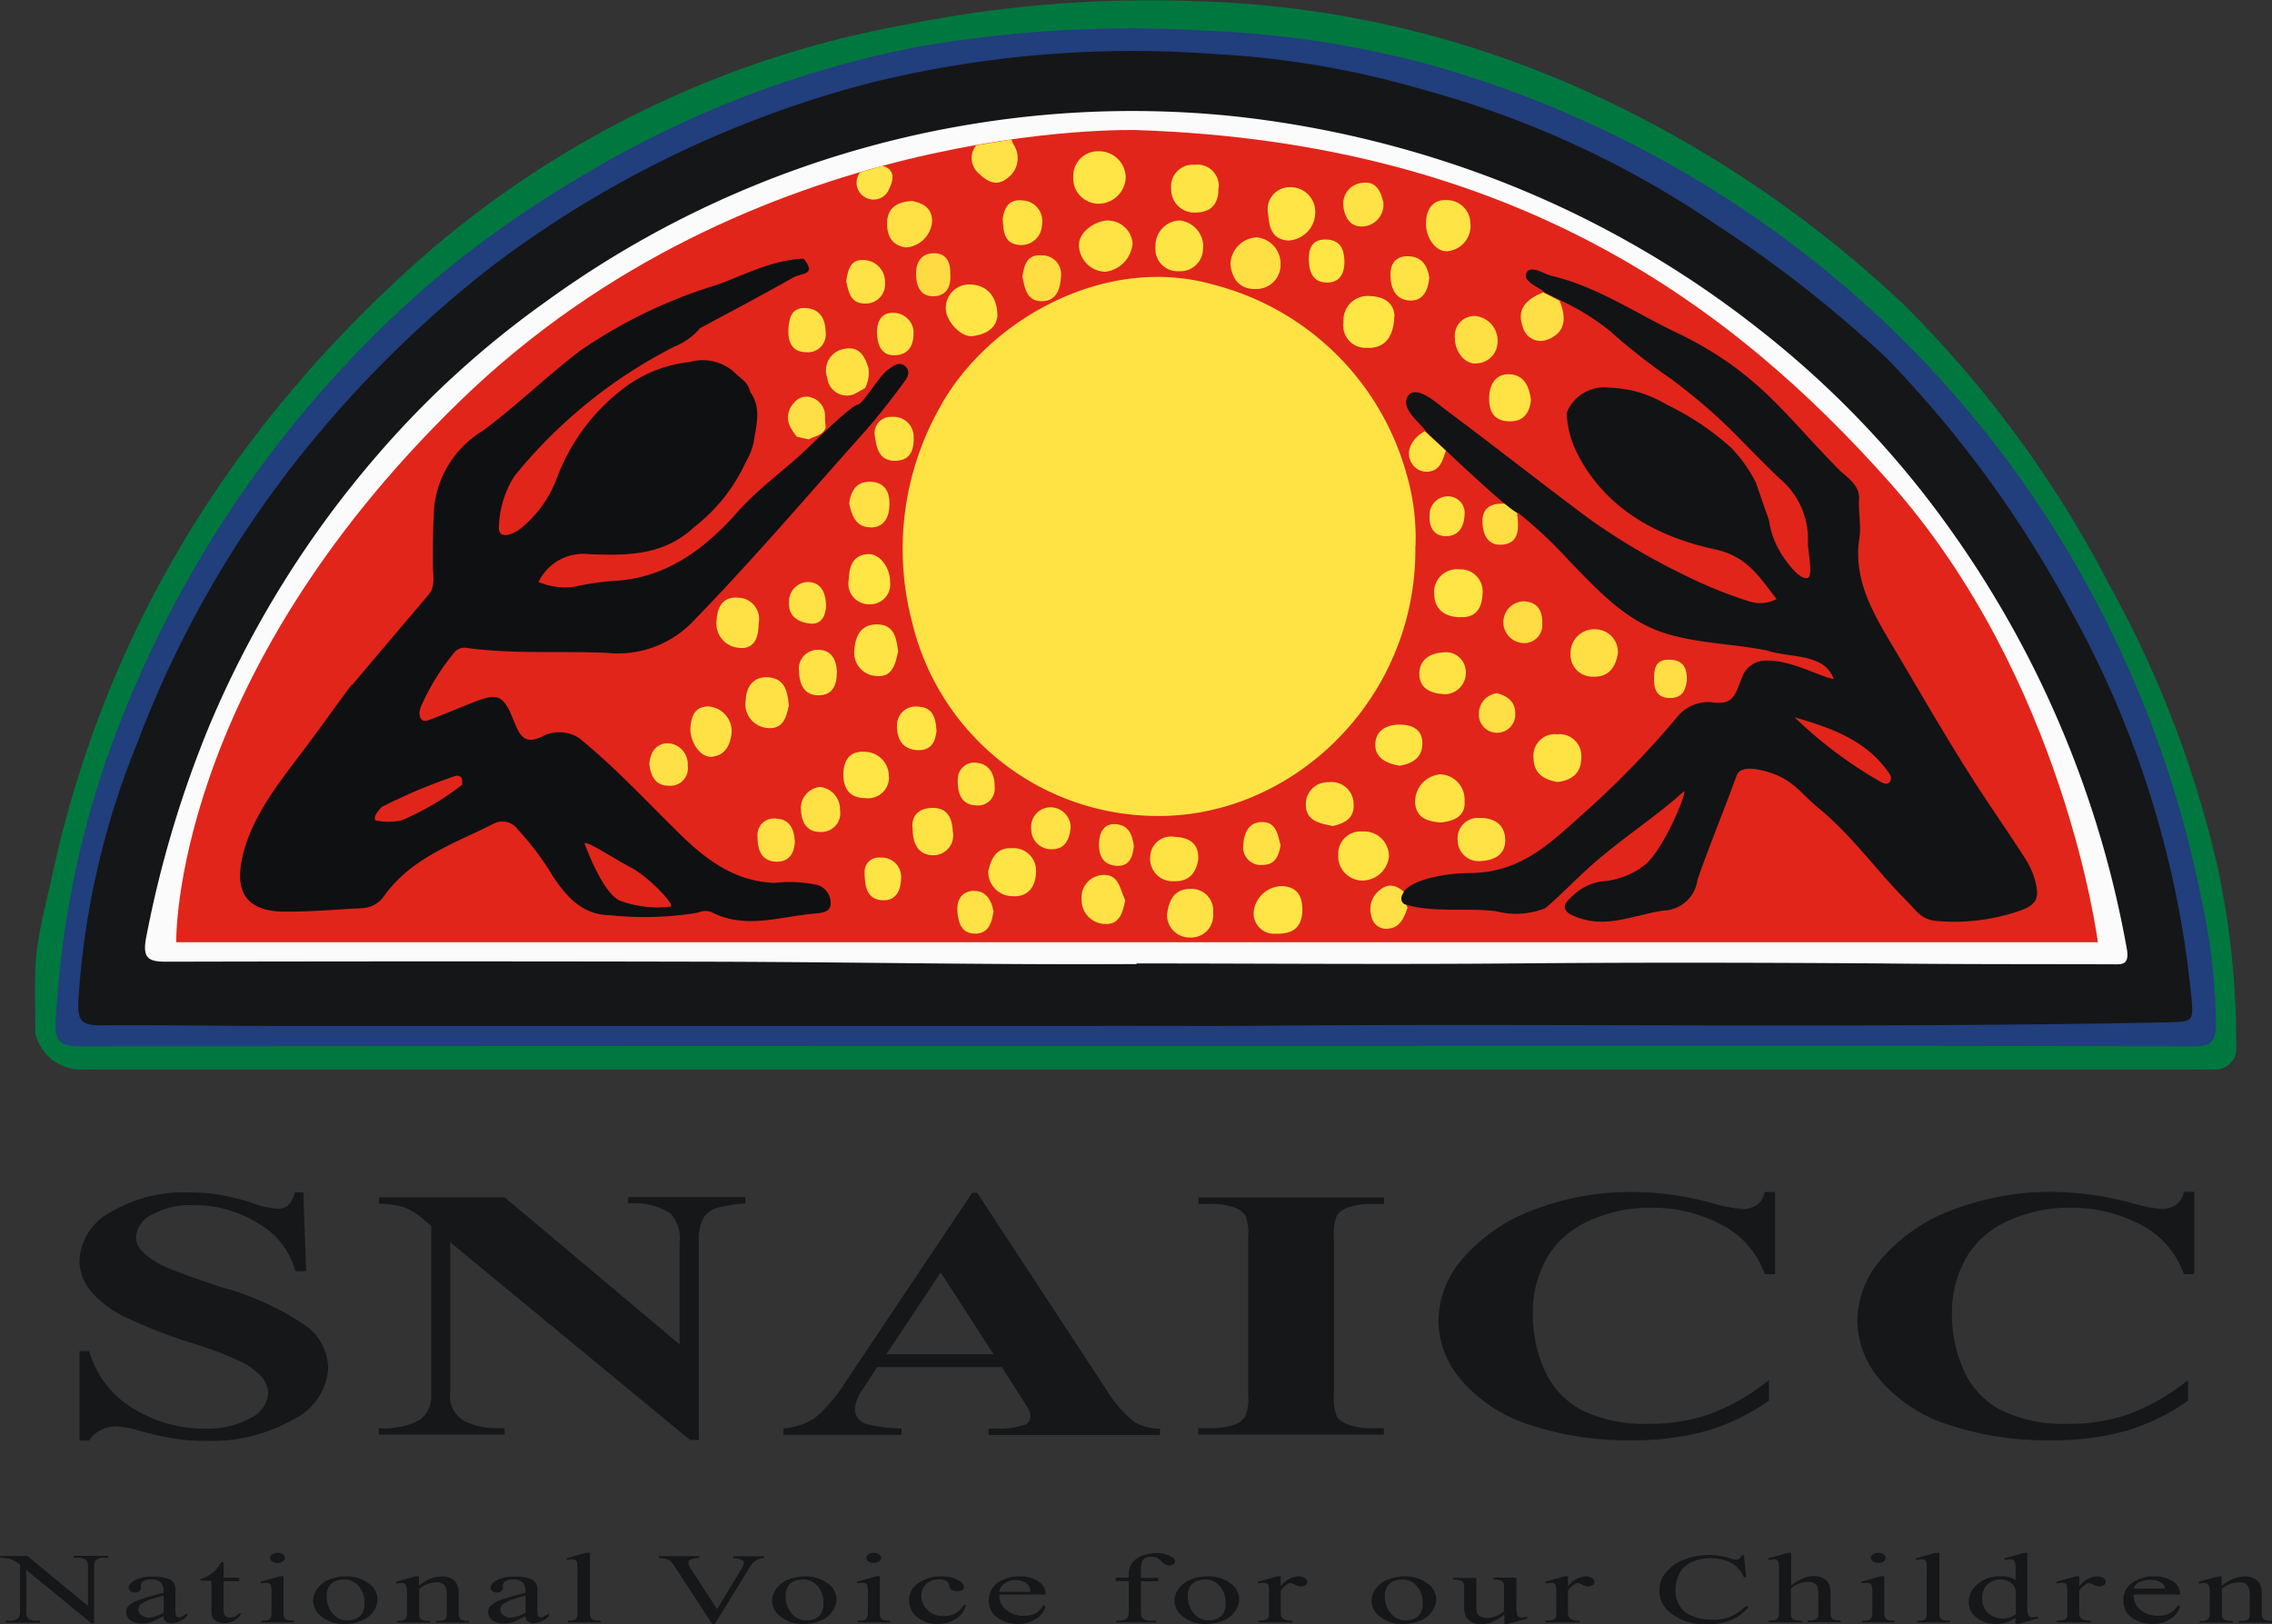 <svg xmlns="http://www.w3.org/2000/svg" width="131.991" height="94.356" viewBox="0 0 131.991 94.356"><rect x="0" y="0" width="131.991" height="94.356" fill="#333333" stroke="none"/><g id="Logo" transform="translate(-113.829 0.026)"><g id="SNAICC" transform="translate(118.446 69.221)"><path id="Path_1" data-name="Path 1" d="M30.983,55.65l.162,4.6h-.622a4.518,4.518,0,0,0-2.165-2.775,6.949,6.949,0,0,0-3.733-1.058,4.613,4.613,0,0,0-2.451.56,1.574,1.574,0,0,0-.908,1.282,1.137,1.137,0,0,0,.324.809,4.566,4.566,0,0,0,1.418.946c.473.224,1.58.622,3.3,1.194a16.067,16.067,0,0,1,4.877,2.252,3.106,3.106,0,0,1,1.244,2.426,3.538,3.538,0,0,1-2.016,2.974A9.553,9.553,0,0,1,25.3,70.108a10.957,10.957,0,0,1-1.842-.137,18.043,18.043,0,0,1-2.177-.5,4.549,4.549,0,0,0-1.194-.2,1.942,1.942,0,0,0-.834.2,1.563,1.563,0,0,0-.709.622h-.56v-5.2h.56a5.691,5.691,0,0,0,2.576,3.347A7.765,7.765,0,0,0,25.222,69.4a5.18,5.18,0,0,0,2.712-.622,1.74,1.74,0,0,0,1.008-1.443,1.45,1.45,0,0,0-.386-.946,3.931,3.931,0,0,0-1.182-.871,20.2,20.2,0,0,0-2.8-1.07,28.822,28.822,0,0,1-4.044-1.58,6.068,6.068,0,0,1-1.891-1.456,2.759,2.759,0,0,1-.659-1.767,3.344,3.344,0,0,1,1.8-2.812,8.3,8.3,0,0,1,4.554-1.157,10.946,10.946,0,0,1,1.941.162,15.757,15.757,0,0,1,1.742.448,5.517,5.517,0,0,0,1.431.336,1,1,0,0,0,.622-.162,1.577,1.577,0,0,0,.423-.784h.46Z" transform="translate(-17.98 -55.65)" fill="#161719"></path><path id="Path_2" data-name="Path 2" d="M39.266,55.9l10.166,8.548V58.515a2.1,2.1,0,0,0-.535-1.68,3.847,3.847,0,0,0-2.451-.572V55.89h6.806v.373a7.739,7.739,0,0,0-1.754.286,1.4,1.4,0,0,0-.7.585,2.8,2.8,0,0,0-.249,1.381V70h-.51L36.106,58.515v8.772a1.633,1.633,0,0,0,.809,1.605,4.084,4.084,0,0,0,1.866.423h.485v.373H31.95v-.373a4.391,4.391,0,0,0,2.377-.473A1.734,1.734,0,0,0,35,67.287v-9.73l-.435-.361a3.887,3.887,0,0,0-1.157-.722,5.558,5.558,0,0,0-1.443-.2V55.9h7.316Z" transform="translate(-14.568 -55.591)" fill="#161719"></path><path id="Path_3" data-name="Path 3" d="M63.566,65.818H56.287l-.871,1.344a2.219,2.219,0,0,0-.423,1.107.929.929,0,0,0,.7.859,8.6,8.6,0,0,0,2.016.249v.373H50.85v-.373a3.842,3.842,0,0,0,1.829-.61,8.611,8.611,0,0,0,1.767-2.078l7.366-11H62.1L69.526,67a7.337,7.337,0,0,0,1.742,2.028,3.046,3.046,0,0,0,1.456.361v.373H62.758v-.373h.411a4.486,4.486,0,0,0,1.692-.224.51.51,0,0,0,.336-.473.819.819,0,0,0-.087-.373c-.025-.062-.174-.311-.46-.759l-1.095-1.717Zm-.51-.747-3.073-4.753-3.16,4.753h6.234Z" transform="translate(-9.951 -55.64)" fill="#161719"></path><path id="Path_4" data-name="Path 4" d="M81,69.311v.373H70.22v-.373H70.9a4.162,4.162,0,0,0,1.443-.212,1.19,1.19,0,0,0,.61-.485,2.882,2.882,0,0,0,.162-1.282V58.262a3.093,3.093,0,0,0-.162-1.319,1.324,1.324,0,0,0-.672-.46,3.744,3.744,0,0,0-1.369-.2h-.684V55.91H81.008v.373h-.684a4.162,4.162,0,0,0-1.443.212,1.274,1.274,0,0,0-.622.485,2.92,2.92,0,0,0-.162,1.282v9.071a3.023,3.023,0,0,0,.174,1.319,1.451,1.451,0,0,0,.684.46,3.773,3.773,0,0,0,1.381.2H81Z" transform="translate(-5.22 -55.586)" fill="#161719"></path><path id="Path_5" data-name="Path 5" d="M100.99,55.65v4.778h-.6A5.144,5.144,0,0,0,97.9,57.566a8.558,8.558,0,0,0-4.131-1,8.386,8.386,0,0,0-3.546.747,5.3,5.3,0,0,0-2.352,1.941,6.363,6.363,0,0,0-.958,3.422,7.97,7.97,0,0,0,.7,3.372,4.852,4.852,0,0,0,2.19,2.3,8.278,8.278,0,0,0,3.857.771,10.467,10.467,0,0,0,3.559-.572,12.539,12.539,0,0,0,3.409-1.966v1.194a12.247,12.247,0,0,1-3.608,1.754,15.9,15.9,0,0,1-4.38.547,18.021,18.021,0,0,1-5.86-.883,8.734,8.734,0,0,1-3.957-2.538,5.377,5.377,0,0,1-1.394-3.534,5.607,5.607,0,0,1,1.543-3.745,10.059,10.059,0,0,1,4.156-2.75A15.971,15.971,0,0,1,92.7,55.65a18.168,18.168,0,0,1,4.591.635,9.308,9.308,0,0,0,1.779.361,1.467,1.467,0,0,0,.846-.236,1.112,1.112,0,0,0,.46-.759h.6Z" transform="translate(-2.482 -55.65)" fill="#161719"></path><path id="Path_6" data-name="Path 6" d="M120.562,55.65v4.778h-.6a5.144,5.144,0,0,0-2.489-2.862,8.558,8.558,0,0,0-4.131-1,8.346,8.346,0,0,0-3.546.747,5.3,5.3,0,0,0-2.352,1.941,6.363,6.363,0,0,0-.958,3.422,7.97,7.97,0,0,0,.7,3.372,4.8,4.8,0,0,0,2.19,2.3,8.277,8.277,0,0,0,3.857.771,10.467,10.467,0,0,0,3.559-.572,12.539,12.539,0,0,0,3.409-1.966v1.194a12.247,12.247,0,0,1-3.608,1.754,15.926,15.926,0,0,1-4.392.547,18.021,18.021,0,0,1-5.86-.883,8.733,8.733,0,0,1-3.957-2.538,5.377,5.377,0,0,1-1.394-3.534,5.607,5.607,0,0,1,1.543-3.745,10.106,10.106,0,0,1,4.168-2.75,15.92,15.92,0,0,1,5.574-.983,18.168,18.168,0,0,1,4.591.635,9.308,9.308,0,0,0,1.779.361,1.467,1.467,0,0,0,.846-.236,1.112,1.112,0,0,0,.46-.759h.6Z" transform="translate(2.296 -55.65)" fill="#161719"></path></g><g id="National_Voice_For_Our_Children" data-name="National Voice For Our Children" transform="translate(113.829 90.187)"><path id="Path_7" data-name="Path 7" d="M14.295,72.652h1.568l3.521,2.9V73.324c0-.236-.037-.386-.124-.448a.856.856,0,0,0-.5-.124h-.2V72.64h2v.112h-.2a.729.729,0,0,0-.523.149.609.609,0,0,0-.1.411v3.26H19.6l-3.807-3.111v2.377q0,.355.112.448a.794.794,0,0,0,.5.124h.2v.112h-2V76.41h.2a.729.729,0,0,0,.523-.149.626.626,0,0,0,.1-.423V73.15a2.323,2.323,0,0,0-.386-.261,2.167,2.167,0,0,0-.386-.112,2.629,2.629,0,0,0-.373-.025V72.64Z" transform="translate(-14.27 -72.466)" fill="#161719"></path><path id="Path_8" data-name="Path 8" d="M22.337,75.9a6.237,6.237,0,0,1-.759.361,1.526,1.526,0,0,1-.485.075,1.156,1.156,0,0,1-.672-.187.572.572,0,0,1-.261-.485.49.49,0,0,1,.124-.336,1.663,1.663,0,0,1,.61-.361,12.945,12.945,0,0,1,1.431-.411v-.1a.646.646,0,0,0-.187-.535.831.831,0,0,0-.535-.149.817.817,0,0,0-.423.1.258.258,0,0,0-.162.224v.162a.232.232,0,0,1-.087.2.408.408,0,0,1-.261.075.433.433,0,0,1-.261-.075.242.242,0,0,1-.1-.2q0-.243.373-.448a2.2,2.2,0,0,1,1.045-.2,2.626,2.626,0,0,1,.846.112.72.72,0,0,1,.373.274,1.109,1.109,0,0,1,.075.5v.883a1.853,1.853,0,0,0,.025.46c.012.05.037.1.075.112a.185.185,0,0,0,.112.025.224.224,0,0,0,.124-.025,3.166,3.166,0,0,0,.348-.212V75.9a1.4,1.4,0,0,1-.908.423.566.566,0,0,1-.336-.1.373.373,0,0,1-.124-.324m0-.187v-1c-.423.112-.709.2-.834.249a1.69,1.69,0,0,0-.485.261.389.389,0,0,0-.149.3.4.4,0,0,0,.187.336.716.716,0,0,0,.423.137,1.976,1.976,0,0,0,.846-.286" transform="translate(-12.831 -72.229)" fill="#161719"></path><path id="Path_9" data-name="Path 9" d="M24.971,72.977v.859h.908v.2h-.908v1.692q0,.261.112.336a.4.4,0,0,0,.274.087.678.678,0,0,0,.274-.062.453.453,0,0,0,.2-.174h.162a.992.992,0,0,1-.423.423,1.162,1.162,0,0,1-.56.137,1.014,1.014,0,0,1-.386-.075.529.529,0,0,1-.274-.212.74.74,0,0,1-.087-.423V74.01H23.64v-.1a1.983,1.983,0,0,0,.485-.212,1.727,1.727,0,0,0,.435-.361,3.865,3.865,0,0,0,.274-.4h.137Z" transform="translate(-11.981 -72.392)" fill="#161719"></path><path id="Path_10" data-name="Path 10" d="M27.776,73.869v2.09a.635.635,0,0,0,.05.324.334.334,0,0,0,.162.124,1.353,1.353,0,0,0,.386.037v.1H26.482v-.1a1.3,1.3,0,0,0,.386-.037.291.291,0,0,0,.149-.124.636.636,0,0,0,.062-.324V74.951a1.8,1.8,0,0,0-.037-.547.205.205,0,0,0-.1-.124.33.33,0,0,0-.174-.037,1.388,1.388,0,0,0-.286.037l-.062-.1,1.17-.324h.187ZM27.428,72.5a.472.472,0,0,1,.3.087.226.226,0,0,1,.124.2.26.26,0,0,1-.124.212.5.5,0,0,1-.3.087A.534.534,0,0,1,27.117,73a.244.244,0,0,1-.124-.212.213.213,0,0,1,.124-.2.509.509,0,0,1,.311-.087" transform="translate(-11.302 -72.5)" fill="#161719"></path><path id="Path_11" data-name="Path 11" d="M30.756,73.6a2.13,2.13,0,0,1,1.418.448,1.139,1.139,0,0,1,.46.883,1.259,1.259,0,0,1-.249.709,1.473,1.473,0,0,1-.684.535,2.516,2.516,0,0,1-.983.187,1.989,1.989,0,0,1-1.394-.473,1.147,1.147,0,0,1-.435-.883,1.192,1.192,0,0,1,.261-.709,1.547,1.547,0,0,1,.7-.523,2.524,2.524,0,0,1,.921-.174m-.137.187a1.148,1.148,0,0,0-.448.087.815.815,0,0,0-.373.311,1,1,0,0,0-.137.572,1.519,1.519,0,0,0,.336.983,1.1,1.1,0,0,0,.9.411,1.053,1.053,0,0,0,.684-.224.992.992,0,0,0,.274-.784,1.39,1.39,0,0,0-.448-1.095,1.085,1.085,0,0,0-.771-.274" transform="translate(-10.699 -72.231)" fill="#161719"></path><path id="Path_12" data-name="Path 12" d="M34.1,74.148A2.1,2.1,0,0,1,35.4,73.6a1.227,1.227,0,0,1,.547.112.812.812,0,0,1,.361.348,1.107,1.107,0,0,1,.1.523V75.7a.692.692,0,0,0,.062.336.282.282,0,0,0,.149.112,1.352,1.352,0,0,0,.386.037v.1H35.079v-.1h.087a1.244,1.244,0,0,0,.386-.05.272.272,0,0,0,.149-.162c0-.025.012-.124.012-.274v-1.07a.847.847,0,0,0-.137-.523.56.56,0,0,0-.46-.162,1.688,1.688,0,0,0-1.008.373V75.7c0,.174.012.286.05.324a.334.334,0,0,0,.162.124,1.548,1.548,0,0,0,.423.037v.1H32.815v-.1H32.9a.592.592,0,0,0,.4-.1.514.514,0,0,0,.1-.386v-.971a1.852,1.852,0,0,0-.037-.572c-.037-.062-.05-.112-.1-.137a.361.361,0,0,0-.174-.037,1.387,1.387,0,0,0-.286.037l-.062-.1,1.17-.324H34.1v.547Z" transform="translate(-9.759 -72.231)" fill="#161719"></path><path id="Path_13" data-name="Path 13" d="M39.237,75.9a6.237,6.237,0,0,1-.759.361,1.526,1.526,0,0,1-.485.075,1.156,1.156,0,0,1-.672-.187.572.572,0,0,1-.261-.485.49.49,0,0,1,.124-.336,1.663,1.663,0,0,1,.61-.361,12.945,12.945,0,0,1,1.431-.411v-.1a.646.646,0,0,0-.187-.535.831.831,0,0,0-.535-.149.817.817,0,0,0-.423.1.258.258,0,0,0-.162.224v.162a.232.232,0,0,1-.087.2.408.408,0,0,1-.261.075.433.433,0,0,1-.261-.075.242.242,0,0,1-.1-.2q0-.243.373-.448a2.2,2.2,0,0,1,1.045-.2,2.626,2.626,0,0,1,.846.112.72.72,0,0,1,.373.274,1.109,1.109,0,0,1,.075.5v.883a1.853,1.853,0,0,0,.025.46c.012.05.037.1.075.112a.185.185,0,0,0,.112.025.224.224,0,0,0,.124-.025,3.165,3.165,0,0,0,.348-.212V75.9a1.4,1.4,0,0,1-.908.423.566.566,0,0,1-.336-.1.373.373,0,0,1-.124-.324m0-.187v-1c-.423.112-.709.2-.834.249a1.69,1.69,0,0,0-.485.261.389.389,0,0,0-.149.3.4.4,0,0,0,.187.336.716.716,0,0,0,.423.137,1.976,1.976,0,0,0,.846-.286" transform="translate(-8.703 -72.229)" fill="#161719"></path><path id="Path_14" data-name="Path 14" d="M42.094,72.5v3.459a.635.635,0,0,0,.05.324.334.334,0,0,0,.162.124,1.5,1.5,0,0,0,.411.037v.1H40.8v-.1a1.155,1.155,0,0,0,.361-.037.291.291,0,0,0,.149-.124.666.666,0,0,0,.05-.324V73.595a2.6,2.6,0,0,0-.025-.547.234.234,0,0,0-.1-.137.361.361,0,0,0-.174-.037.981.981,0,0,0-.286.05l-.075-.1,1.157-.324h.236Z" transform="translate(-7.814 -72.5)" fill="#161719"></path><path id="Path_15" data-name="Path 15" d="M51.162,72.65v.112a1.212,1.212,0,0,0-.46.124,1.193,1.193,0,0,0-.4.423l-2.016,3.285h-.162l-2.165-3.322a1.415,1.415,0,0,0-.236-.311.869.869,0,0,0-.261-.137,1.7,1.7,0,0,0-.423-.062V72.65h2.352v.112a1.671,1.671,0,0,0-.523.087c-.075.05-.124.1-.124.174a.916.916,0,0,0,.2.448l1.468,2.265,1.356-2.24a1.106,1.106,0,0,0,.2-.46.207.207,0,0,0-.124-.162.984.984,0,0,0-.411-.1h-.075v-.112h1.779Z" transform="translate(-6.754 -72.463)" fill="#161719"></path><path id="Path_16" data-name="Path 16" d="M52.186,73.6a2.13,2.13,0,0,1,1.418.448,1.139,1.139,0,0,1,.46.883,1.259,1.259,0,0,1-.249.709,1.473,1.473,0,0,1-.684.535,2.516,2.516,0,0,1-.983.187,1.989,1.989,0,0,1-1.394-.473,1.147,1.147,0,0,1-.435-.883,1.192,1.192,0,0,1,.261-.709,1.547,1.547,0,0,1,.7-.523A2.524,2.524,0,0,1,52.2,73.6m-.137.187a1.148,1.148,0,0,0-.448.087.815.815,0,0,0-.373.311,1,1,0,0,0-.137.572,1.519,1.519,0,0,0,.336.983,1.1,1.1,0,0,0,.9.411,1.053,1.053,0,0,0,.684-.224.992.992,0,0,0,.274-.784,1.39,1.39,0,0,0-.448-1.095,1.085,1.085,0,0,0-.771-.274" transform="translate(-5.464 -72.231)" fill="#161719"></path><path id="Path_17" data-name="Path 17" d="M55.616,73.869v2.09a.635.635,0,0,0,.05.324.334.334,0,0,0,.162.124,1.353,1.353,0,0,0,.386.037v.1H54.322v-.1a1.3,1.3,0,0,0,.386-.037.291.291,0,0,0,.149-.124.636.636,0,0,0,.062-.324V74.951a1.8,1.8,0,0,0-.037-.547.205.205,0,0,0-.1-.124.33.33,0,0,0-.174-.037,1.388,1.388,0,0,0-.286.037l-.062-.1,1.17-.324h.187ZM55.268,72.5a.449.449,0,0,1,.3.087.226.226,0,0,1,.124.2.26.26,0,0,1-.124.212.5.5,0,0,1-.3.087A.534.534,0,0,1,54.957,73a.244.244,0,0,1-.124-.212.213.213,0,0,1,.124-.2.509.509,0,0,1,.311-.087" transform="translate(-4.502 -72.5)" fill="#161719"></path><path id="Path_18" data-name="Path 18" d="M60.017,75.292a1.328,1.328,0,0,1-.622.8,1.931,1.931,0,0,1-1.02.274,1.842,1.842,0,0,1-1.157-.373,1.184,1.184,0,0,1-.5-1.008,1.15,1.15,0,0,1,.547-1,2.177,2.177,0,0,1,1.319-.386,1.938,1.938,0,0,1,.946.2c.249.137.373.274.373.423a.214.214,0,0,1-.1.174.49.49,0,0,1-.286.062.515.515,0,0,1-.373-.112.376.376,0,0,1-.1-.224.347.347,0,0,0-.174-.261.775.775,0,0,0-.411-.087,1.07,1.07,0,0,0-.684.212.926.926,0,0,0-.348.734,1.141,1.141,0,0,0,.348.821,1.218,1.218,0,0,0,.921.361,1.308,1.308,0,0,0,1.207-.659l.124.037Z" transform="translate(-3.901 -72.231)" fill="#161719"></path><path id="Path_19" data-name="Path 19" d="M61.05,74.658a1.067,1.067,0,0,0,.423.908,1.543,1.543,0,0,0,1,.324,1.559,1.559,0,0,0,.659-.137,1.186,1.186,0,0,0,.473-.485l.137.062a1.265,1.265,0,0,1-.523.709,1.763,1.763,0,0,1-1.07.324A2.038,2.038,0,0,1,60.938,76a1.155,1.155,0,0,1-.5-.983,1.231,1.231,0,0,1,.51-1.045,2.126,2.126,0,0,1,1.294-.373,1.874,1.874,0,0,1,1.07.286.874.874,0,0,1,.423.771H61.05Zm0-.162h1.8a.868.868,0,0,0-.087-.348.668.668,0,0,0-.324-.249,1.048,1.048,0,0,0-.435-.087,1.118,1.118,0,0,0-.635.187.676.676,0,0,0-.324.51" transform="translate(-2.993 -72.231)" fill="#161719"></path><path id="Path_20" data-name="Path 20" d="M67.828,74.14v1.717c0,.249.037.4.124.46a.635.635,0,0,0,.423.124h.348v.1H66.4v-.1h.174a.866.866,0,0,0,.311-.062.3.3,0,0,0,.187-.149.846.846,0,0,0,.05-.373V74.14H66.36v-.2h.759v-.174a1.115,1.115,0,0,1,.187-.659,1.233,1.233,0,0,1,.572-.435,2.174,2.174,0,0,1,.871-.162,1.671,1.671,0,0,1,.821.2c.162.087.249.187.249.286,0,.062-.037.112-.112.162a.41.41,0,0,1-.236.075.394.394,0,0,1-.2-.05.8.8,0,0,1-.261-.2.988.988,0,0,0-.286-.212.753.753,0,0,0-.3-.05.7.7,0,0,0-.336.075.543.543,0,0,0-.2.212,2.819,2.819,0,0,0-.062.759v.187h1.008v.2H67.828Z" transform="translate(-1.547 -72.498)" fill="#161719"></path><path id="Path_21" data-name="Path 21" d="M71,73.6a2.13,2.13,0,0,1,1.418.448,1.125,1.125,0,0,1,.448.883,1.259,1.259,0,0,1-.249.709,1.446,1.446,0,0,1-.7.535,2.516,2.516,0,0,1-.983.187,1.989,1.989,0,0,1-1.394-.473,1.147,1.147,0,0,1-.435-.883,1.192,1.192,0,0,1,.261-.709,1.547,1.547,0,0,1,.7-.523,2.524,2.524,0,0,1,.921-.174m-.137.187a1.253,1.253,0,0,0-.46.087.815.815,0,0,0-.373.311,1,1,0,0,0-.137.572,1.519,1.519,0,0,0,.336.983,1.1,1.1,0,0,0,.9.411,1.053,1.053,0,0,0,.684-.224.992.992,0,0,0,.274-.784,1.39,1.39,0,0,0-.448-1.095,1.085,1.085,0,0,0-.771-.274" transform="translate(-0.875 -72.231)" fill="#161719"></path><path id="Path_22" data-name="Path 22" d="M74.331,73.6v.585a1.358,1.358,0,0,1,1.008-.585.707.707,0,0,1,.386.1.266.266,0,0,1,.149.224.219.219,0,0,1-.112.187.46.46,0,0,1-.261.075.782.782,0,0,1-.336-.1.736.736,0,0,0-.274-.1.293.293,0,0,0-.162.062,1.422,1.422,0,0,0-.4.386V75.68a.565.565,0,0,0,.075.324.345.345,0,0,0,.2.124,1.182,1.182,0,0,0,.411.05v.1H73.025v-.1a1.323,1.323,0,0,0,.448-.062.224.224,0,0,0,.149-.149.951.951,0,0,0,.025-.274V74.685a2.531,2.531,0,0,0-.025-.547.171.171,0,0,0-.1-.124.416.416,0,0,0-.187-.037,1.4,1.4,0,0,0-.3.037l-.037-.1,1.182-.324h.174Z" transform="translate(0.075 -72.234)" fill="#161719"></path><path id="Path_23" data-name="Path 23" d="M80.189,73.6a2.13,2.13,0,0,1,1.418.448,1.139,1.139,0,0,1,.46.883,1.259,1.259,0,0,1-.249.709,1.446,1.446,0,0,1-.7.535,2.516,2.516,0,0,1-.983.187,1.989,1.989,0,0,1-1.394-.473,1.147,1.147,0,0,1-.435-.883,1.192,1.192,0,0,1,.261-.709,1.547,1.547,0,0,1,.7-.523,2.524,2.524,0,0,1,.921-.174m-.137.187a1.253,1.253,0,0,0-.46.087.815.815,0,0,0-.373.311,1,1,0,0,0-.137.572,1.519,1.519,0,0,0,.336.983,1.1,1.1,0,0,0,.9.411A1.053,1.053,0,0,0,81,75.927a.951.951,0,0,0,.274-.784,1.39,1.39,0,0,0-.448-1.095,1.085,1.085,0,0,0-.771-.274" transform="translate(1.372 -72.231)" fill="#161719"></path><path id="Path_24" data-name="Path 24" d="M85.8,73.66v1.58a1.849,1.849,0,0,0,.037.56.234.234,0,0,0,.1.137.344.344,0,0,0,.162.037.934.934,0,0,0,.3-.05l.062.1-1.17.324H85.1V75.8a3.575,3.575,0,0,1-.771.46,1.655,1.655,0,0,1-.56.1,1.178,1.178,0,0,1-.572-.124.77.77,0,0,1-.336-.324,1.367,1.367,0,0,1-.1-.56v-1.17a.445.445,0,0,0-.062-.261.354.354,0,0,0-.174-.112,1.613,1.613,0,0,0-.423-.037v-.1h1.369v1.742c0,.249.062.4.187.473a.87.87,0,0,0,.46.112,1.308,1.308,0,0,0,.411-.075,2.228,2.228,0,0,0,.547-.3V74.145a.312.312,0,0,0-.124-.3,1.262,1.262,0,0,0-.5-.087v-.1h1.331Z" transform="translate(2.298 -72.217)" fill="#161719"></path><path id="Path_25" data-name="Path 25" d="M87.741,73.6v.585a1.358,1.358,0,0,1,1.008-.585.739.739,0,0,1,.386.1.266.266,0,0,1,.149.224.219.219,0,0,1-.112.187.46.46,0,0,1-.261.075.782.782,0,0,1-.336-.1.736.736,0,0,0-.274-.1.293.293,0,0,0-.162.062,1.421,1.421,0,0,0-.4.386V75.68a.565.565,0,0,0,.075.324.345.345,0,0,0,.2.124,1.182,1.182,0,0,0,.411.05v.1H86.435v-.1a1.323,1.323,0,0,0,.448-.062.224.224,0,0,0,.149-.149.95.95,0,0,0,.025-.274V74.685a2.531,2.531,0,0,0-.025-.547.171.171,0,0,0-.1-.124.416.416,0,0,0-.187-.037,1.4,1.4,0,0,0-.3.037l-.037-.1,1.182-.324h.174Z" transform="translate(3.351 -72.234)" fill="#161719"></path><path id="Path_26" data-name="Path 26" d="M96.655,72.58l.137,1.319h-.137a1.644,1.644,0,0,0-.759-.846,2.459,2.459,0,0,0-1.17-.261,2.567,2.567,0,0,0-1.045.2,1.552,1.552,0,0,0-.734.622,1.99,1.99,0,0,0-.261,1.058,1.683,1.683,0,0,0,.249.908,1.529,1.529,0,0,0,.759.585,3.028,3.028,0,0,0,1.145.2,2.739,2.739,0,0,0,1-.162,3.3,3.3,0,0,0,.946-.635l.137.062a2.577,2.577,0,0,1-1.008.759,3.543,3.543,0,0,1-1.369.236,3.179,3.179,0,0,1-2.215-.709,1.6,1.6,0,0,1-.585-1.244,1.633,1.633,0,0,1,.386-1.058,2.44,2.44,0,0,1,1.07-.747,4.068,4.068,0,0,1,1.481-.261,3.826,3.826,0,0,1,1.232.212,1.062,1.062,0,0,0,.261.062.365.365,0,0,0,.2-.05.461.461,0,0,0,.162-.212h.149Z" transform="translate(4.653 -72.48)" fill="#161719"></path><path id="Path_27" data-name="Path 27" d="M98.166,72.5v1.9a3.307,3.307,0,0,1,.747-.448,1.759,1.759,0,0,1,.547-.1,1.178,1.178,0,0,1,.572.124.755.755,0,0,1,.348.386,2.012,2.012,0,0,1,.075.659v.921a.692.692,0,0,0,.062.336.24.24,0,0,0,.149.112,1.253,1.253,0,0,0,.373.037v.1H99.124v-.1h.087a.839.839,0,0,0,.373-.062.273.273,0,0,0,.149-.162c0-.037.012-.124.012-.274v-.921a1.684,1.684,0,0,0-.062-.56.413.413,0,0,0-.212-.2.759.759,0,0,0-.348-.062,1.393,1.393,0,0,0-.436.075,1.984,1.984,0,0,0-.535.3v1.381a.662.662,0,0,0,.05.336.271.271,0,0,0,.162.112,1.55,1.55,0,0,0,.423.05v.1H96.86v-.1a1.671,1.671,0,0,0,.411-.05.289.289,0,0,0,.137-.112.635.635,0,0,0,.05-.324V73.595a2.531,2.531,0,0,0-.025-.547.234.234,0,0,0-.1-.137.33.33,0,0,0-.174-.037,1.05,1.05,0,0,0-.286.05l-.062-.1,1.17-.324h.2Z" transform="translate(5.891 -72.5)" fill="#161719"></path><path id="Path_28" data-name="Path 28" d="M102.516,73.869v2.09a.635.635,0,0,0,.05.324.334.334,0,0,0,.162.124,1.353,1.353,0,0,0,.386.037v.1h-1.891v-.1a1.3,1.3,0,0,0,.386-.037.291.291,0,0,0,.149-.124.636.636,0,0,0,.062-.324V74.951a2.359,2.359,0,0,0-.037-.547.205.205,0,0,0-.1-.124.33.33,0,0,0-.174-.037,1.388,1.388,0,0,0-.286.037l-.062-.1,1.17-.324h.187Zm-.348-1.369a.449.449,0,0,1,.3.087.226.226,0,0,1,.124.2.26.26,0,0,1-.124.212.5.5,0,0,1-.3.087.534.534,0,0,1-.311-.087.244.244,0,0,1-.124-.212.213.213,0,0,1,.124-.2.509.509,0,0,1,.311-.087" transform="translate(6.954 -72.5)" fill="#161719"></path><path id="Path_29" data-name="Path 29" d="M105.094,72.5v3.459a.635.635,0,0,0,.05.324.334.334,0,0,0,.162.124,1.5,1.5,0,0,0,.411.037v.1H103.8v-.1a1.155,1.155,0,0,0,.361-.037.291.291,0,0,0,.149-.124.666.666,0,0,0,.05-.324V73.595a2.6,2.6,0,0,0-.025-.547.234.234,0,0,0-.1-.137.361.361,0,0,0-.174-.037.981.981,0,0,0-.286.05l-.075-.1,1.157-.324h.236Z" transform="translate(7.574 -72.5)" fill="#161719"></path><path id="Path_30" data-name="Path 30" d="M108.927,76.258a1.992,1.992,0,0,1-.56.286,1.8,1.8,0,0,1-.585.087,1.775,1.775,0,0,1-1.12-.361,1.085,1.085,0,0,1-.473-.921,1.376,1.376,0,0,1,.523-1.033,1.97,1.97,0,0,1,1.356-.46,1.476,1.476,0,0,1,.846.224v-.485a1.7,1.7,0,0,0-.037-.547.234.234,0,0,0-.1-.137.361.361,0,0,0-.174-.037,1.053,1.053,0,0,0-.3.05l-.05-.1,1.157-.324h.187v3.011a1.8,1.8,0,0,0,.037.56.234.234,0,0,0,.1.137.345.345,0,0,0,.162.037,1.2,1.2,0,0,0,.311-.05l.05.1-1.157.324h-.2v-.373Zm0-.2V74.715a.724.724,0,0,0-.485-.585,1.215,1.215,0,0,0-.411-.087,1.092,1.092,0,0,0-.672.224,1.018,1.018,0,0,0-.386.871,1.086,1.086,0,0,0,.373.883,1.293,1.293,0,0,0,.834.3,1.239,1.239,0,0,0,.747-.261" transform="translate(8.182 -72.5)" fill="#161719"></path><path id="Path_31" data-name="Path 31" d="M111.611,73.6v.585a1.358,1.358,0,0,1,1.008-.585.707.707,0,0,1,.386.1.266.266,0,0,1,.149.224.219.219,0,0,1-.112.187.46.46,0,0,1-.261.075.782.782,0,0,1-.336-.1.736.736,0,0,0-.274-.1.293.293,0,0,0-.162.062,1.422,1.422,0,0,0-.4.386V75.68a.565.565,0,0,0,.075.324.345.345,0,0,0,.2.124,1.182,1.182,0,0,0,.411.05v.1H110.3v-.1a1.323,1.323,0,0,0,.448-.062.224.224,0,0,0,.149-.149.951.951,0,0,0,.025-.274V74.685a2.531,2.531,0,0,0-.025-.547.171.171,0,0,0-.1-.124.416.416,0,0,0-.187-.037,1.4,1.4,0,0,0-.3.037l-.037-.1,1.182-.324h.174Z" transform="translate(9.181 -72.234)" fill="#161719"></path><path id="Path_32" data-name="Path 32" d="M114.007,74.658a1.067,1.067,0,0,0,.423.908,1.567,1.567,0,0,0,1,.324,1.618,1.618,0,0,0,.672-.137,1.186,1.186,0,0,0,.473-.485l.137.062a1.265,1.265,0,0,1-.523.709,1.763,1.763,0,0,1-1.07.324A2.038,2.038,0,0,1,113.908,76a1.155,1.155,0,0,1-.5-.983,1.231,1.231,0,0,1,.51-1.045,2.152,2.152,0,0,1,1.294-.373,1.874,1.874,0,0,1,1.07.286.874.874,0,0,1,.423.771H114.02Zm0-.348h1.8a.429.429,0,0,0-.087-.261.827.827,0,0,0-.311-.187,1.274,1.274,0,0,0-.435-.062,1.485,1.485,0,0,0-.635.137.505.505,0,0,0-.324.373" transform="translate(9.946 -72.231)" fill="#161719"></path><path id="Path_33" data-name="Path 33" d="M118.279,74.148a2.1,2.1,0,0,1,1.306-.547,1.227,1.227,0,0,1,.547.112.812.812,0,0,1,.361.348,1.107,1.107,0,0,1,.1.523V75.7a.692.692,0,0,0,.062.336.34.34,0,0,0,.149.112,1.352,1.352,0,0,0,.386.037v.1h-1.929v-.1h.087a1.244,1.244,0,0,0,.386-.05.272.272,0,0,0,.149-.162c0-.025.012-.124.012-.274v-1.07a.847.847,0,0,0-.137-.523.572.572,0,0,0-.473-.162,1.688,1.688,0,0,0-1.008.373V75.7c0,.174.012.286.05.324a.4.4,0,0,0,.162.124,1.548,1.548,0,0,0,.423.037v.1h-1.929v-.1h.087a.592.592,0,0,0,.4-.1.514.514,0,0,0,.1-.386v-.971a1.852,1.852,0,0,0-.037-.572.234.234,0,0,0-.1-.137.361.361,0,0,0-.174-.037,1.387,1.387,0,0,0-.286.037l-.062-.1,1.17-.324h.187v.547Z" transform="translate(10.801 -72.231)" fill="#161719"></path></g><g id="Icon" transform="translate(113.854 -0.026)"><path id="Path_34" data-name="Path 34" d="M15.986,55.383c.187-1.53.572-2.974.9-4.454C19.893,37.017,26.948,25.446,37.35,15.89A58.316,58.316,0,0,1,66.416,1.444,71.749,71.749,0,0,1,83.288.063a58.708,58.708,0,0,1,22.1,4.952,67.3,67.3,0,0,1,19.074,12.667,65.231,65.231,0,0,1,11.957,16.312,62.582,62.582,0,0,1,6.234,16.163,48.077,48.077,0,0,1,1.132,10.589,1.222,1.222,0,0,1-1.331,1.381c-.236.012-.46,0-.7,0H18.8a2.726,2.726,0,0,1-2.812-1.866.909.909,0,0,1-.062-.473c-.012-1.555-.062-3.3.062-4.4" transform="translate(-13.896 0.003)" fill="#00773f"></path><rect id="Rectangle_24" data-name="Rectangle 24" width="131.954" height="94.352" transform="translate(0 0.004)" fill="none"></rect><path id="Path_35" data-name="Path 35" d="M79.619,60.428q-30.646,0-61.3.025c-1.182,0-1.506-.286-1.443-1.456A55.222,55.222,0,0,1,20.89,40.943,65.062,65.062,0,0,1,38.285,16.419a63.185,63.185,0,0,1,9.27-6.595,60.085,60.085,0,0,1,19.2-7.4A71.713,71.713,0,0,1,83.638,1.45a58.257,58.257,0,0,1,13.5,2.1,63.645,63.645,0,0,1,25.731,14.6,62.13,62.13,0,0,1,11.7,14.931,63.189,63.189,0,0,1,6.943,18.763,35.247,35.247,0,0,1,.859,7.254c0,1.058-.249,1.369-1.344,1.356q-23.274-.056-46.535-.025H79.595" transform="translate(-13.661 0.333)" fill="#213e7d"></path><path id="Path_36" data-name="Path 36" d="M77.395,59.013H29.939c-3.571,0-7.13-.062-10.7-.037-1.107,0-1.369-.236-1.306-1.443a47.244,47.244,0,0,1,3.434-14.993,61.6,61.6,0,0,1,9.568-16.785A66.4,66.4,0,0,1,41.809,14.991,62.32,62.32,0,0,1,63.919,4.228a63.744,63.744,0,0,1,20.033-1.68A52.962,52.962,0,0,1,95.909,4.576a56.581,56.581,0,0,1,17.27,7.951,71.194,71.194,0,0,1,9.842,7.727,65.741,65.741,0,0,1,10.626,14.558,57.749,57.749,0,0,1,7.03,22.446c.149,1.53.112,1.506-1.418,1.543-17.631.361-35.275.05-52.918.2-2.986.025-5.972,0-8.946,0h0Z" transform="translate(-13.403 0.591)" fill="#151618"></path><path id="Path_37" data-name="Path 37" d="M78.649,54.739c-8.137.05-16.275-.112-24.425-.137q-15.976-.037-31.965,0c-1.02,0-1.356-.212-1.17-1.306a63.379,63.379,0,0,1,3.7-12.43,58.892,58.892,0,0,1,9.743-15.69,55.037,55.037,0,0,1,9.83-8.946A58.048,58.048,0,0,1,69.4,5.89a57.266,57.266,0,0,1,14.944-.4,60.908,60.908,0,0,1,15.727,3.882,58.7,58.7,0,0,1,14.72,8.473A55.735,55.735,0,0,1,126.018,29.63a60.092,60.092,0,0,1,10.166,24.288c.137.921-.336.834-.908.834-4.454-.012-8.909,0-13.376-.05-7.13-.05-14.259-.062-21.4,0-7.279.062-14.57,0-21.849,0" transform="translate(-12.641 1.269)" fill="#fcfbfb"></path><path id="Path_38" data-name="Path 38" d="M22.49,53.253H134.137s-1.929-15.279-12.119-26.739c-9.046-10.178-21.737-19.709-43.7-20.443,0,0-22.384-.722-39.343,15.752C22.179,38.135,22.5,53.253,22.5,53.253" transform="translate(-12.287 1.486)" fill="#e1251b"></path><path id="Path_39" data-name="Path 39" d="M86.2,28.559C86.32,37.48,78.966,44.523,70.8,44.236A14.655,14.655,0,0,1,56.968,33,16.742,16.742,0,0,1,58.56,20.533c2.725-5.027,9.543-8.959,15.864-7.167A15.678,15.678,0,0,1,85.673,24.328a13.166,13.166,0,0,1,.535,4.243" transform="translate(-4 3.161)" fill="#ffe345"></path><path id="Path_40" data-name="Path 40" d="M79.949,15c-.037,1.282-.635,1.879-1.593,1.829A1.294,1.294,0,0,1,77,15.326a1.405,1.405,0,0,1,1.53-1.506c.921.025,1.418.485,1.431,1.182" transform="translate(1.027 3.38)" fill="#ffe645"></path><path id="Path_41" data-name="Path 41" d="M67.429,8.579a1.59,1.59,0,0,1-1.58,1.53A1.48,1.48,0,0,1,64.38,8.517a1.432,1.432,0,0,1,1.481-1.456,1.542,1.542,0,0,1,1.568,1.518" transform="translate(-2.055 1.727)" fill="#ffe545"></path><path id="Path_42" data-name="Path 42" d="M61.416,15.171c-.075.647-.672,1.02-1.443,1.107-.672.075-1.53-.871-1.543-1.58a1.362,1.362,0,0,1,1.456-1.418c.933.037,1.555.7,1.543,1.891" transform="translate(-3.508 3.248)" fill="#ffe545"></path><path id="Path_43" data-name="Path 43" d="M66.381,10.3a1.44,1.44,0,0,1,1.381,1.306,1.806,1.806,0,0,1-1.593,1.667,1.577,1.577,0,0,1-1.518-1.468c-.087-.722.8-1.493,1.73-1.518" transform="translate(-1.99 2.517)" fill="#ffe345"></path><path id="Path_44" data-name="Path 44" d="M74.633,12.61a1.4,1.4,0,0,1-1.418,1.468c-.933.037-1.406-.547-1.493-1.431a1.6,1.6,0,0,1,1.543-1.568A1.54,1.54,0,0,1,74.633,12.6" transform="translate(-0.263 2.71)" fill="#ffdf44"></path><path id="Path_45" data-name="Path 45" d="M76.219,10.135a1.647,1.647,0,0,1-1.543,1.7c-1.008-.037-1.145-.834-1.194-1.555a1.276,1.276,0,0,1,1.207-1.543,1.438,1.438,0,0,1,1.53,1.394" transform="translate(0.166 2.138)" fill="#ffe546"></path><path id="Path_46" data-name="Path 46" d="M79.7,40.276a1.56,1.56,0,0,1-1.53,1.394,1.414,1.414,0,0,1-1.418-1.493,1.3,1.3,0,0,1,1.418-1.356,1.437,1.437,0,0,1,1.53,1.443" transform="translate(0.966 9.486)" fill="#ffe445"></path><path id="Path_47" data-name="Path 47" d="M70.982,11.883a1.321,1.321,0,0,1-1.418,1.356,1.288,1.288,0,0,1-1.344-1.418,1.459,1.459,0,0,1,1.406-1.53,1.533,1.533,0,0,1,1.369,1.58" transform="translate(-1.117 2.517)" fill="#ffe445"></path><path id="Path_48" data-name="Path 48" d="M82.711,29.369c-.883-.05-1.456-.435-1.481-1.394a1.33,1.33,0,0,1,1.481-1.394A1.284,1.284,0,0,1,84.042,28c-.037.821-.361,1.418-1.331,1.356" transform="translate(2.061 6.495)" fill="#ffe545"></path><path id="Path_49" data-name="Path 49" d="M71.7,9.022c.012.871-.348,1.406-1.269,1.443A1.356,1.356,0,0,1,68.95,9.071,1.266,1.266,0,0,1,70.319,7.69a1.239,1.239,0,0,1,1.394,1.344" transform="translate(-0.939 1.882)" fill="#ffe446"></path><path id="Path_50" data-name="Path 50" d="M81.847,38.95c-.747-.062-1.418-.224-1.506-1.132A1.609,1.609,0,0,1,81.8,36.15a1.47,1.47,0,0,1,1.418,1.555c.062.883-.61,1.157-1.369,1.244" transform="translate(1.842 8.834)" fill="#ffe345"></path><path id="Path_51" data-name="Path 51" d="M75.635,42.764c-.025,1.083-.647,1.406-1.543,1.369a1.177,1.177,0,0,1-1.282-1.319A1.676,1.676,0,0,1,74.5,41.371c.908.062,1.132.684,1.132,1.394" transform="translate(0.004 10.108)" fill="#ffe546"></path><path id="Path_52" data-name="Path 52" d="M87.276,37.055c-.821-.137-1.394-.5-1.406-1.406a1.253,1.253,0,0,1,1.381-1.369,1.269,1.269,0,0,1,1.394,1.369c0,.871-.535,1.306-1.381,1.406" transform="translate(3.194 8.377)" fill="#ffe345"></path><path id="Path_53" data-name="Path 53" d="M60.41,40.957c.162-.734.448-1.406,1.394-1.356a1.3,1.3,0,0,1,1.381,1.394c-.012.784-.423,1.456-1.356,1.394a1.412,1.412,0,0,1-1.418-1.431" transform="translate(-3.025 9.676)" fill="#ffe445"></path><path id="Path_54" data-name="Path 54" d="M56.712,30.68c-.162.722-.3,1.568-1.282,1.468a1.352,1.352,0,0,1-1.269-1.53c.062-.784.373-1.468,1.306-1.468.983,0,1.132.747,1.232,1.543" transform="translate(-4.552 7.124)" fill="#ffe446"></path><path id="Path_55" data-name="Path 55" d="M51.579,33.3c-.137.684-.348,1.344-1.207,1.269a1.388,1.388,0,0,1-1.282-1.63c.025-.784.46-1.369,1.294-1.319,1,.062,1.145.871,1.207,1.68" transform="translate(-5.79 7.727)" fill="#ffe146"></path><path id="Path_56" data-name="Path 56" d="M90.35,30.775c-.137.821-.547,1.394-1.431,1.356A1.261,1.261,0,0,1,87.6,30.812a1.378,1.378,0,0,1,1.481-1.431,1.324,1.324,0,0,1,1.269,1.381" transform="translate(3.617 7.179)" fill="#ffdf44"></path><path id="Path_57" data-name="Path 57" d="M83.426,10.647A1.475,1.475,0,0,1,82.157,12.3c-.672.124-1.319-.722-1.306-1.593,0-.8.361-1.406,1.207-1.369a1.37,1.37,0,0,1,1.369,1.306" transform="translate(1.968 2.285)" fill="#ffe445"></path><path id="Path_58" data-name="Path 58" d="M68.76,42.968c.112-.784.386-1.443,1.319-1.468a1.263,1.263,0,0,1,1.356,1.406,1.285,1.285,0,0,1-1.356,1.418,1.3,1.3,0,0,1-1.319-1.344" transform="translate(-0.985 10.141)" fill="#ffe246"></path><path id="Path_59" data-name="Path 59" d="M70.77,40.315c-.1.821-.523,1.369-1.418,1.331a1.3,1.3,0,0,1-1.381-1.394A1.213,1.213,0,0,1,69.4,39.07c.747.037,1.369.3,1.369,1.232" transform="translate(-1.178 9.547)" fill="#ffe345"></path><path id="Path_60" data-name="Path 60" d="M50.169,29.4c0,.946-.336,1.518-1.145,1.418a1.414,1.414,0,0,1-1.294-1.618c.037-.834.448-1.381,1.269-1.294a1.231,1.231,0,0,1,1.17,1.493" transform="translate(-6.122 6.819)" fill="#ffe146"></path><path id="Path_61" data-name="Path 61" d="M57.134,9.38c.61.124,1.145.373,1.17,1.132a1.63,1.63,0,0,1-1.518,1.568c-.871-.112-1.132-.759-1.095-1.493.037-.846.635-1.157,1.443-1.207" transform="translate(-4.178 2.295)" fill="#ffe145"></path><path id="Path_62" data-name="Path 62" d="M56.3,36.556a1.22,1.22,0,0,1-1.394,1.232c-.971,0-1.282-.659-1.257-1.456.025-.684.324-1.282,1.194-1.232a1.409,1.409,0,0,1,1.443,1.456" transform="translate(-4.676 8.577)" fill="#ffe546"></path><path id="Path_63" data-name="Path 63" d="M67.309,42.294c-.149.759-.336,1.443-1.17,1.406a1.394,1.394,0,0,1-1.369-1.431A1.305,1.305,0,0,1,66,40.851c.958-.062,1,.871,1.294,1.431" transform="translate(-1.96 9.981)" fill="#ffe245"></path><path id="Path_64" data-name="Path 64" d="M83.662,40.691a1.21,1.21,0,0,1-1.331-1.207,1.178,1.178,0,0,1,1.294-1.294c.859-.012,1.456.411,1.468,1.269.012.821-.585,1.194-1.431,1.232" transform="translate(2.329 9.332)" fill="#ffe245"></path><path id="Path_65" data-name="Path 65" d="M53.9,27.351c.025-.834.274-1.418,1.095-1.481.7-.05,1.319.784,1.306,1.63A1.152,1.152,0,0,1,55.1,28.782,1.193,1.193,0,0,1,53.9,27.351" transform="translate(-4.616 6.323)" fill="#ffe645"></path><path id="Path_66" data-name="Path 66" d="M48.9,34.523c-.087.709-.361,1.282-1.132,1.381-.659.087-1.344-.871-1.257-1.767.062-.6.261-1.145,1.02-1.157A1.449,1.449,0,0,1,48.9,34.523" transform="translate(-6.421 8.06)" fill="#ffe146"></path><path id="Path_67" data-name="Path 67" d="M84.676,16.305A1.253,1.253,0,0,1,83.519,17.5c-.684.112-1.319-.622-1.319-1.456a1.146,1.146,0,0,1,1.17-1.294,1.441,1.441,0,0,1,1.306,1.555" transform="translate(2.298 3.607)" fill="#ffe044"></path><path id="Path_68" data-name="Path 68" d="M76.833,39.071c-.771-.162-1.58-.286-1.593-1.232a1.267,1.267,0,0,1,1.319-1.319A1.282,1.282,0,0,1,78.015,37.8c.05.809-.523,1.107-1.182,1.257" transform="translate(0.598 8.924)" fill="#ffe345"></path><path id="Path_69" data-name="Path 69" d="M55.113,18.562c-.212.124-.435.249-.647.361a1.137,1.137,0,0,1-1.555-.933,1.262,1.262,0,0,1,.958-1.692c.871-.2,1.232.411,1.431,1.132a1.951,1.951,0,0,1-.187,1.12" transform="translate(-4.87 3.975)" fill="#ffe144"></path><path id="Path_70" data-name="Path 70" d="M86.227,18.963c-.087.871-.535,1.282-1.306,1.244-.9-.037-1.157-.659-1.12-1.443.037-.747.411-1.331,1.182-1.294.9.05,1.145.784,1.244,1.481" transform="translate(2.688 4.271)" fill="#ffe244"></path><path id="Path_71" data-name="Path 71" d="M86.587,13.65c.311.162.622.324.946.485l.037.112c.348.9.3,1.73-.7,2.128a1.073,1.073,0,0,1-1.481-.734c-.336-.908.062-1.543,1.194-1.991" transform="translate(3.049 3.338)" fill="#ffdf45"></path><path id="Path_72" data-name="Path 72" d="M56.87,38.827c-.025-.622.311-1.083,1.145-1.107.946-.025,1.17.672,1.207,1.381a1.154,1.154,0,0,1-1.095,1.369c-.883.012-1.257-.622-1.244-1.642" transform="translate(-3.89 9.217)" fill="#ffe345"></path><path id="Path_73" data-name="Path 73" d="M79.9,36.219c-.784-.124-1.456-.473-1.418-1.282s.722-1.132,1.506-1.107c.7.025,1.232.324,1.232,1.083,0,.846-.585,1.182-1.319,1.306" transform="translate(1.389 8.267)" fill="#ffe446"></path><path id="Path_74" data-name="Path 74" d="M82.046,32.887c-.9-.037-1.481-.361-1.506-1.132-.025-.834.572-1.244,1.356-1.294a1.16,1.16,0,0,1,1.344,1.132,1.241,1.241,0,0,1-1.182,1.294" transform="translate(1.892 7.444)" fill="#ffe345"></path><path id="Path_75" data-name="Path 75" d="M53.92,23.76c.1-.846.5-1.306,1.282-1.269.821.05,1.083.635,1.058,1.369s-.348,1.319-1.145,1.282c-.846-.037-1.058-.747-1.194-1.381" transform="translate(-4.61 5.497)" fill="#ffe145"></path><path id="Path_76" data-name="Path 76" d="M53.77,31.671c0,.7-.236,1.282-1,1.306-.908.037-1.17-.647-1.194-1.394a1.089,1.089,0,0,1,1.095-1.244c.8-.012,1.095.6,1.107,1.331" transform="translate(-5.182 7.415)" fill="#ffe346"></path><path id="Path_77" data-name="Path 77" d="M61.08,10.5c.075-.709.386-1.219,1.095-1.145a1.2,1.2,0,0,1,1.194,1.418,1.2,1.2,0,0,1-1.331,1.17c-.871-.075-.908-.809-.946-1.431" transform="translate(-2.861 2.286)" fill="#ffe244"></path><path id="Path_78" data-name="Path 78" d="M52.753,36.74a1.3,1.3,0,0,1,1.182,1.331,1.093,1.093,0,0,1-1.157,1.282c-.722.012-1.058-.51-1.107-1.207a1.25,1.25,0,0,1,1.083-1.406" transform="translate(-5.16 8.978)" fill="#ffe146"></path><path id="Path_79" data-name="Path 79" d="M58.452,34.334c-.062.709-.311,1.219-1.12,1.182-.883-.05-1.194-.672-1.182-1.418a1.083,1.083,0,0,1,1.219-1.107c.859.025,1.033.659,1.07,1.356" transform="translate(-4.065 8.062)" fill="#ffe546"></path><path id="Path_80" data-name="Path 80" d="M79.318,9.676a1.271,1.271,0,0,1-1.182,1.394c-.722.05-1.082-.51-1.145-1.207a1.213,1.213,0,0,1,1.182-1.331c.747-.087,1.008.547,1.145,1.145" transform="translate(1.024 2.086)" fill="#ffe245"></path><path id="Path_81" data-name="Path 81" d="M57.375,20.642c.025.9-.3,1.356-1.058,1.369-.958.025-1.095-.747-1.194-1.418a.946.946,0,0,1,1.008-1.132,1.158,1.158,0,0,1,1.244,1.17" transform="translate(-4.32 4.757)" fill="#ffe344"></path><path id="Path_82" data-name="Path 82" d="M62.012,13.128c.112-.7.286-1.269,1.12-1.207a1.092,1.092,0,0,1,1.12,1.207c-.037.672-.224,1.468-1.132,1.456s-.971-.821-1.12-1.443" transform="translate(-2.636 2.915)" fill="#ffdd43"></path><path id="Path_83" data-name="Path 83" d="M81.442,13.254c-.075.684-.348,1.294-1.083,1.282-.846-.012-1.157-.684-1.17-1.456-.012-.684.3-1.132,1.033-1.12.809.025,1.132.56,1.232,1.282" transform="translate(1.562 2.925)" fill="#ffe345"></path><path id="Path_84" data-name="Path 84" d="M53.78,13.373c.1-.684.261-1.294,1.02-1.232a1.26,1.26,0,0,1,1.232,1.306A1.114,1.114,0,0,1,54.9,14.667c-.9.012-.983-.709-1.12-1.294" transform="translate(-4.644 2.968)" fill="#ffe346"></path><path id="Path_85" data-name="Path 85" d="M86.728,29.439A1.046,1.046,0,0,1,85.62,30.5a1.214,1.214,0,0,1,.025-2.426c.734.037,1.12.448,1.083,1.369" transform="translate(2.846 6.86)" fill="#ffdc44"></path><path id="Path_86" data-name="Path 86" d="M44.59,35.92c.037-.747.448-1.244,1.132-1.219a1.219,1.219,0,0,1,1.095,1.294,1.019,1.019,0,0,1-1.132,1.17c-.759-.012-1.02-.585-1.095-1.244" transform="translate(-6.889 8.48)" fill="#ffe046"></path><path id="Path_87" data-name="Path 87" d="M51.08,15.674c.025-.647.149-1.319.971-1.294s1.182.585,1.194,1.406A1.034,1.034,0,0,1,52.1,16.943c-.759,0-1.045-.547-1.02-1.269" transform="translate(-5.304 3.516)" fill="#ffe346"></path><path id="Path_88" data-name="Path 88" d="M51.805,39.515c-.012.771-.386,1.219-1.058,1.207-.883-.025-1.107-.672-1.107-1.443a.957.957,0,0,1,1.095-1.058c.821.037,1.033.684,1.07,1.306" transform="translate(-5.655 9.339)" fill="#ffe045"></path><path id="Path_89" data-name="Path 89" d="M64.71,38.822c-.062.771-.348,1.306-1.083,1.306a1.156,1.156,0,0,1-1.207-1.145,1.141,1.141,0,0,1,1.145-1.294,1.181,1.181,0,0,1,1.145,1.132" transform="translate(-2.534 9.21)" fill="#ffe245"></path><path id="Path_90" data-name="Path 90" d="M74.486,39.712c-.1.622-.3,1.157-1.045,1.157a1.024,1.024,0,0,1-1.12-1.17c.037-.61.261-1.282,1.033-1.319.883-.037.958.722,1.132,1.344" transform="translate(-0.116 9.378)" fill="#ffe145"></path><path id="Path_91" data-name="Path 91" d="M58.991,36.519a.953.953,0,0,1,1.07-.908c.759.062,1.083.659,1.07,1.406a.972.972,0,0,1-1.095,1.07c-.722-.037-1.095-.523-1.045-1.58" transform="translate(-3.372 8.701)" fill="#ffe346"></path><path id="Path_92" data-name="Path 92" d="M77.445,12.35c.037.871-.324,1.331-1,1.331-.846,0-1.058-.635-1.07-1.356,0-.672.224-1.157.983-1.145.871,0,1.07.622,1.083,1.17" transform="translate(0.632 2.735)" fill="#ffe645"></path><path id="Path_93" data-name="Path 93" d="M61.074,42.747c-.1.734-.311,1.344-1.095,1.331s-.958-.647-1.008-1.306c-.05-.7.3-1.17.958-1.182.722,0,1.02.56,1.132,1.157" transform="translate(-3.377 10.163)" fill="#ffe245"></path><path id="Path_94" data-name="Path 94" d="M57.336,15.6c.062,1.07-.435,1.456-1.095,1.468-.771.025-1-.61-1.02-1.269-.025-.635.224-1.219.933-1.194a1.183,1.183,0,0,1,1.182,1" transform="translate(-4.293 3.57)" fill="#ffe345"></path><path id="Path_95" data-name="Path 95" d="M52.265,21c-.236-.05-.46-.1-.684-.149a3.548,3.548,0,0,1-.386-.572,1.2,1.2,0,0,1,.212-1.394.9.9,0,0,1,1.033-.311,1.12,1.12,0,0,1,.771,1.157c0,.187.025.386.037.572-.149.485-.635.485-.971.7" transform="translate(-5.307 4.525)" fill="#ffdf45"></path><path id="Path_96" data-name="Path 96" d="M54.64,40.9a.814.814,0,0,1,.908-.859,1.123,1.123,0,0,1,1.207,1.244c-.025.659-.286,1.269-1.07,1.232-.834-.037-1.045-.659-1.045-1.618" transform="translate(-4.434 9.784)" fill="#ffe446"></path><path id="Path_97" data-name="Path 97" d="M80.326,41.8a1.114,1.114,0,0,0,.087.821c-.212.635-.473,1.257-1.294,1.232a.86.86,0,0,1-.8-.709,1.389,1.389,0,0,1,.485-1.543c.572-.473,1.058-.212,1.518.212" transform="translate(1.334 10.103)" fill="#ffe046"></path><path id="Path_98" data-name="Path 98" d="M84.822,23.522a1.306,1.306,0,0,1,.672.51c.012.112.025.224.037.348.062.747,0,1.468-.946,1.518-.784.037-1.058-.572-1.095-1.232-.062-.921.51-1.207,1.331-1.145" transform="translate(2.612 5.747)" fill="#ffde44"></path><path id="Path_99" data-name="Path 99" d="M53.263,28.564c-.037.56-.249,1.095-.933,1.02s-1.282-.423-1.219-1.257a1.132,1.132,0,0,1,1.07-1.157c.8,0,1.07.635,1.083,1.406" transform="translate(-5.297 6.641)" fill="#ffe245"></path><path id="Path_100" data-name="Path 100" d="M59.031,13.015c.062.771-.249,1.269-.921,1.306-.759.037-1.045-.51-1.07-1.219s.261-1.257,1.008-1.282c.8-.025,1,.6.983,1.194" transform="translate(-3.848 2.891)" fill="#ffda43"></path><path id="Path_101" data-name="Path 101" d="M67.608,39.775c-.075.659-.286,1.182-1.045,1.12-.784-.062-1-.659-.983-1.306.025-.61.274-1.182,1.02-1.107s.933.672,1.008,1.294" transform="translate(-1.762 9.402)" fill="#ffe044"></path><path id="Path_102" data-name="Path 102" d="M84.4,32.372c.622.174,1.045.51,1.033,1.207a1.059,1.059,0,1,1-2.115-.05A1.2,1.2,0,0,1,84.4,32.36" transform="translate(2.571 7.908)" fill="#ffdf45"></path><path id="Path_103" data-name="Path 103" d="M82.116,23.17a.967.967,0,0,1,.933,1.083c-.025.647-.324,1.244-1.083,1.232-.722,0-.983-.56-.946-1.194a1.071,1.071,0,0,1,1.095-1.12" transform="translate(2.009 5.663)" fill="#ffe344"></path><path id="Path_104" data-name="Path 104" d="M93.4,32.019c-.062.435-.187,1-.958,1.008s-.958-.5-.946-1.145c0-.585.1-1.095.859-1.083.7,0,1.083.311,1.045,1.219" transform="translate(4.569 7.527)" fill="#fd4"></path><path id="Path_105" data-name="Path 105" d="M80.983,20.142c.411.373.821.747,1.232,1.107-.212.523-.311,1.17-1.045,1.232a.991.991,0,0,1-.908-.423c-.46-.61-.137-1.468.722-1.929" transform="translate(1.773 4.921)" fill="#ffe243"></path><path id="Path_106" data-name="Path 106" d="M41.37,38.25a14.928,14.928,0,0,1,5.189,3.322c-2.277.834-4.044-.261-5.189-3.322" transform="translate(-7.675 9.347)" fill="#dc3c28"></path><path id="Path_107" data-name="Path 107" d="M36.625,36.35c-1.555.821-2.7,2.563-4.815,2.115a9.542,9.542,0,0,1,4.815-2.115" transform="translate(-10.011 8.883)" fill="#d63527"></path><path id="Path_108" data-name="Path 108" d="M61.955,6.51a1.141,1.141,0,0,0,.112.286,1.431,1.431,0,0,1-.435,2.016c-.547.411-1.083.149-1.53-.286a1.178,1.178,0,0,1-.2-1.68l2.053-.336Z" transform="translate(-3.214 1.594)" fill="#ffe247"></path><path id="Path_109" data-name="Path 109" d="M55.774,7.74c.747.224.635.809.386,1.319a.966.966,0,0,1-1.232.585.977.977,0,0,1-.46-1.53l1.306-.373Z" transform="translate(-4.523 1.895)" fill="#ffe448"></path><path id="Path_110" data-name="Path 110" d="M91.944,16.25a14.088,14.088,0,0,0-2.613-1.692c-.361-.162-.871-.448-1.294-.622-.236-.311-1.306-.61-1.07-1.157.212-.5,1.083.087,1.481.174,2.712.647,4.989,2.252,7.466,3.4,4.591,2.277,6.06,4.678,9.232,7.876.324.336,1.207.859,1.145,1.68-.05.622.124,1.618.025,2.227-.423,2.576.946,4.666,2.177,6.744,1.443,2.439,2.8,4.79,4.318,7.179,1.033,1.63,2.165,3.223,3.2,4.853a4.439,4.439,0,0,1,.5,1.145c.249.946.174,1.394-.821,1.754a11.609,11.609,0,0,1-4.965.61c-.846-.1-1.12-.61-1.68-1.17-1.742-1.754-3.173-3.795-5.1-5.375-1.008-.821-1.456-1.63-2.824-2.065-.61-.2-1.717-.46-1.941.162-.659,1.817-1.642,4.23-2.277,6.06a2.049,2.049,0,0,1-2,1.792c-1.941.3-3.534,1.182-5.462.174-.485-.386-.149-.684.124-.946a3.148,3.148,0,0,1,1.717-.921A4.551,4.551,0,0,0,93.935,47.1c1.17-1.107,2.489-4.479,2.153-4.181-1.742,1.593-4.056,3-6.022,4.9-.087.075-1.941,1.891-2.065,1.891a4.611,4.611,0,0,1-2.812.149c-1.667-.212-3.683.112-5.325-.411-.3-.249-.137-.535.062-.834.709-.7,2.6-.971,3.745-.971,3.111-.012,4.84-1.9,6.968-3.783A53.762,53.762,0,0,0,95.789,38.5a2.328,2.328,0,0,1,1.9-.784c1.306.187,1.381-.361,1.817-1.481a1.482,1.482,0,0,1,1.033-.9c1.493-.236,3.2.8,4.28,1.045a1.691,1.691,0,0,0-1.095-1.07c-.771-.324-2.078-.336-2.737-.585-1.953-.411-4.156-.411-6.06-1.045-2.265-.747-3.795-2.464-5.388-4.081a26.287,26.287,0,0,0-3.024-2.862c-.386.05-4.877-4.255-5.35-4.716-.4-.572-1.642-1.443-1.02-2.165.523-.523,1.593.473,2.128.871,2.787,2.078,5.512,4.23,8.3,6.308a37.752,37.752,0,0,0,5.475,3.248,25.548,25.548,0,0,0,3.832,1.568,2.044,2.044,0,0,0,1.618-.124c-1.045-1.356-1.742-2.489-3.571-2.887-3.347-.722-6.346-2.352-7.976-5.512a5.685,5.685,0,0,1-.647-2.426,2.361,2.361,0,0,1,2.5-1.456,6.764,6.764,0,0,1,3.285.971,15.936,15.936,0,0,1,3.795,2.538,8.542,8.542,0,0,1,1.406,1.991c.212.635.747,2.115.771,2.227a4.984,4.984,0,0,0,.722,1.941c.037.062.971,1.555,1.53,1.381.3-.087.037-1.481,0-1.966a4.572,4.572,0,0,0-1.655-3.82c-2.787-2.7-3.148-3.384-6.234-5.736a35.687,35.687,0,0,1-3.484-2.712" transform="translate(1.686 3.077)" fill="#121315"></path><path id="Path_111" data-name="Path 111" d="M98.07,33.49c2.041.6,4.031,1.269,5.363,3.086.137.187.311.386.174.635-.124.212-.336.137-.51.05A25.1,25.1,0,0,1,98.07,33.5" transform="translate(6.174 8.184)" fill="#e1251b"></path><path id="Path_112" data-name="Path 112" d="M32,36.831c1.493-1.779,2.949-3.484,4.442-5.251.4-.473.236-1.12.236-1.7,0-1.12,0-2.24.075-3.372a5.9,5.9,0,0,1,2.824-4.43c2.041-1.518,3.646-3.123,5.674-4.666a28.854,28.854,0,0,1,7.938-3.82c1.692-.61,3.16-1.431,5.027-1.518.784.971-.112.809-.647,1.12C55.8,14.2,54,15.143,52.2,16.114a3.8,3.8,0,0,1-1.493,1.07,28.684,28.684,0,0,0-9.295,7.528,5.792,5.792,0,0,0-.9,3.061c.05.572.7.361,1.157.062a6.83,6.83,0,0,0,2.177-2.912,11.668,11.668,0,0,1,4.181-5.512,7.675,7.675,0,0,1,3.571-1.331,2.752,2.752,0,0,1,2.725.722c.435.386.647.473.8,1.033.672.946.324,1.953.187,2.936a4.275,4.275,0,0,1-.473,1.157,10.033,10.033,0,0,1-3,3.758c-1.767,1.655-3.907,1.642-6.109,1.555a2.877,2.877,0,0,0-2.912,1.618,3.944,3.944,0,0,0,2.09.274,17.156,17.156,0,0,1,2.2-.336c2.986-.1,5.313-1.792,7.217-3.944,1.294-1.468,2.688-2.4,4.118-3.758.336-.324,2.65-2.613,2.974-2.551.46-.336,1.232-1.7,1.7-2.016.311-.212.684-.535,1.033-.174s0,.759-.2,1.033c-.709.958-1.443,1.9-2.24,2.8-3.248,3.633-6.4,7.341-9.8,10.837a6.055,6.055,0,0,1-5.126,1.953c-2.7-.124-5.425.087-8.113-.286a.779.779,0,0,0-.734.249,13.391,13.391,0,0,0-1.929,3.111c-.249.547-.037,1.008.4.846.759-.286,1.829-.734,2.588-1.033,1.257-.485,1.68-.547,2.215.659.435,1,.61,1.891,1.779,1.331a2.128,2.128,0,0,1,2.19.075c2.078,1.692,3.895,3.658,5.8,5.525,1.63,1.605,3.26,2.787,5.525,2.887a7.819,7.819,0,0,1,2.538.124,1.114,1.114,0,0,1,.747,1.083c-.025.51-.535.535-.9.572-2.016.162-4.044.946-6.035-.087a1.067,1.067,0,0,0-.784.037,18.862,18.862,0,0,1-5.089.149c-1.642-.025-2.551-1.083-3.359-2.314a16.2,16.2,0,0,0-2.016-2.675,1.092,1.092,0,0,0-1.431-.311c-2.277,1.145-4.741,1.966-6.321,4.168a1.64,1.64,0,0,1-1.282.722c-1.506.075-3.011.212-4.529.2-2.065-.012-2.887-1.02-2.451-3.073.485-2.277,1.953-4.168,3.347-6.01,1.033-1.344,2.016-2.762,3.036-4.118" transform="translate(-11.555 2.952)" fill="#0f1012"></path><path id="Path_113" data-name="Path 113" d="M31.8,38.809a3.573,3.573,0,0,0,1.53,0,15.625,15.625,0,0,0,3.509-2.065c.037-.249.037-.56-.361-.523a31.731,31.731,0,0,0-4.318,1.817c-.124.162-.485.485-.361.771" transform="translate(-10.021 8.85)" fill="#e1251b"></path><path id="Path_114" data-name="Path 114" d="M41.56,38.373s1.008,2.824,2.016,3.31a6.119,6.119,0,0,0,2.986.361c.286-.087-1.294-1.742-2.3-2.265s-2.563-1.568-2.7-1.406" transform="translate(-7.629 10.621)" fill="#e1251b"></path></g></g></svg>